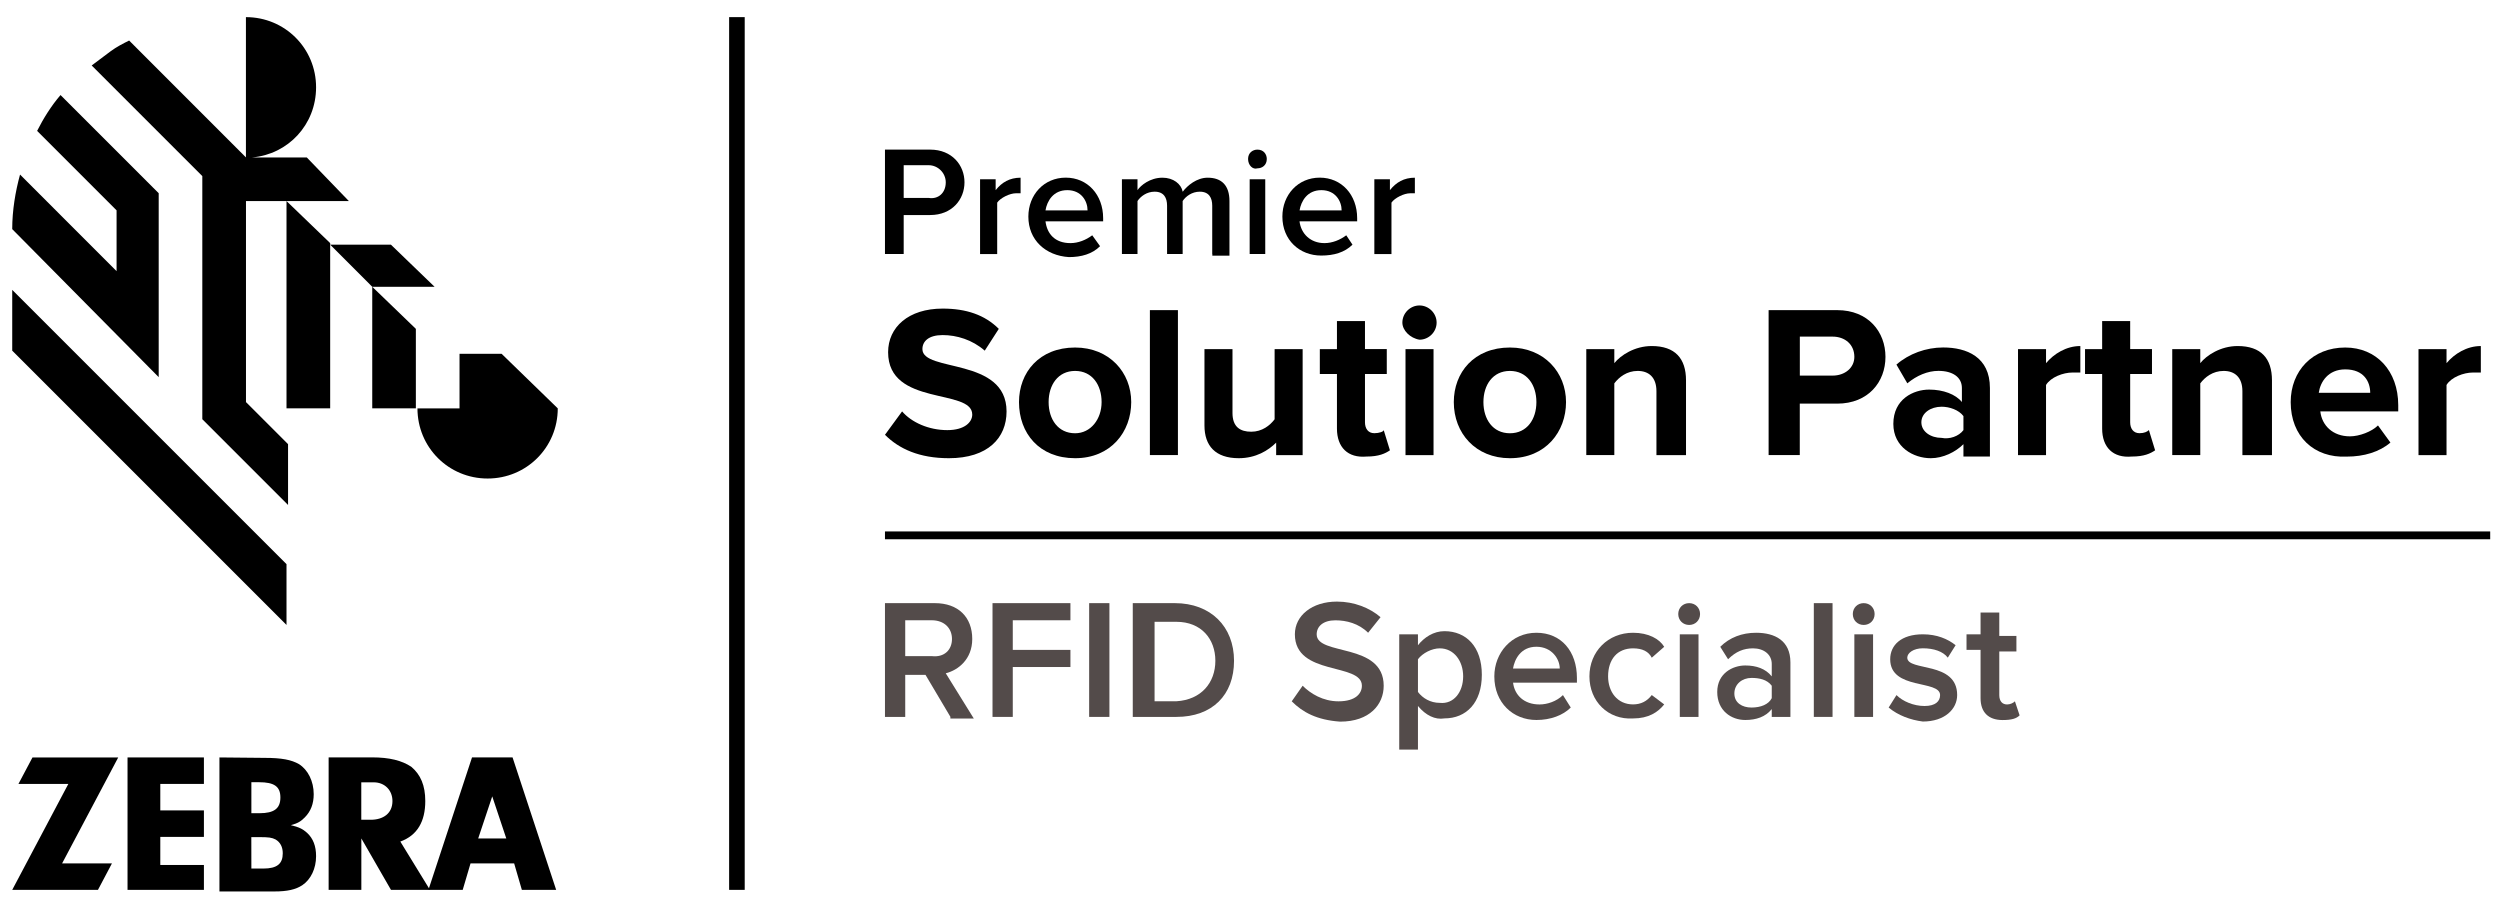 <?xml version="1.0" encoding="utf-8"?>
<!-- Generator: Adobe Illustrator 24.1.3, SVG Export Plug-In . SVG Version: 6.00 Build 0)  -->
<svg version="1.1" id="Layer_1" xmlns="http://www.w3.org/2000/svg" xmlns:xlink="http://www.w3.org/1999/xlink" x="0px" y="0px"
	 viewBox="0 0 454 164" enable-background="new 0 0 454 164" xml:space="preserve">
<g>
	<polygon points="75.52,59.72 67.6,52.08 67.6,74.15 75.52,74.15 	"/>
	<path d="M44.39,36.51h18.96l-7.64-7.92h-9.91c6.51-0.57,11.6-5.94,11.6-12.74c0-7.08-5.66-12.74-12.74-12.74v25.47L23.45,7.36
		c-1.13,0.57-2.26,1.13-3.4,1.98c-1.13,0.85-2.26,1.7-3.4,2.55l20.09,20.09v44.15L52.31,91.7V80.66l-7.64-7.64V36.51H44.39z"/>
	<polygon points="52.03,36.51 52.03,74.15 59.96,74.15 59.96,44.15 	"/>
	<polygon points="78.92,52.08 70.99,44.43 59.96,44.43 67.6,52.08 	"/>
	<path d="M28.82,68.49v-33.4L10.99,17.26c-1.7,1.98-3.11,4.25-4.25,6.51l14.43,14.43v11.04L3.64,31.7
		c-0.85,3.11-1.42,6.51-1.42,9.91C2.22,41.6,27.98,67.64,28.82,68.49z"/>
	<polygon points="2.22,52.64 2.22,63.68 52.03,113.49 52.03,102.45 	"/>
	<path d="M91.09,64.25h-7.64v9.91h-7.64c0,7.08,5.66,12.74,12.74,12.74s12.74-5.66,12.74-12.74L91.09,64.25z"/>
	<polygon points="20.33,156.79 17.79,161.6 2.22,161.6 12.41,142.36 3.35,142.36 5.9,137.55 21.47,137.55 11.28,156.79 	"/>
	<polygon points="29.11,147.17 37.03,147.17 37.03,151.98 29.11,151.98 29.11,157.08 37.03,157.08 37.03,161.6 23.16,161.6 
		23.16,137.55 37.03,137.55 37.03,142.36 29.11,142.36 	"/>
	<path d="M67.31,148.87c2.26,0,3.96-1.13,3.96-3.4c0-1.98-1.42-3.4-3.4-3.4h-2.26v6.79H67.31z M65.62,161.6h-5.94v-24.06h7.92
		c3.11,0,5.38,0.57,7.08,1.7c1.7,1.42,2.55,3.4,2.55,6.23c0,3.68-1.42,6.23-4.53,7.36l5.38,8.77h-7.08l-5.38-9.34V161.6z"/>
	<path d="M86.84,152.26l2.55-7.64l2.55,7.64H86.84z M94.77,161.6h6.23l-7.92-24.06h-7.36l-7.92,24.06h6.23l1.42-4.81h7.92
		L94.77,161.6z"/>
	<rect x="132.41" y="3.11" width="2.83" height="158.49"/>
	<path d="M171.75,33.11c0-1.7-1.42-3.11-3.11-3.11h-4.53v5.94h4.53C170.33,36.23,171.75,35.09,171.75,33.11z M160.71,46.13V27.17
		h8.21c3.96,0,6.23,2.83,6.23,5.94c0,3.11-2.26,5.94-6.23,5.94h-4.81v7.08H160.71z"/>
	<path d="M177.98,46.13V32.55h2.83v1.98c1.13-1.42,2.55-2.26,4.53-2.26v2.83c-0.28,0-0.57,0-0.85,0c-1.13,0-2.83,0.85-3.4,1.7v9.34
		H177.98z"/>
	<path d="M193.82,34.53c-2.55,0-3.68,1.98-3.96,3.68h7.64C197.5,36.51,196.37,34.53,193.82,34.53z M186.75,39.34
		c0-3.96,2.83-7.08,6.79-7.08s6.79,3.11,6.79,7.36v0.57h-10.47c0.28,2.26,1.7,3.96,4.53,3.96c1.42,0,2.83-0.57,3.96-1.42l1.42,1.98
		c-1.42,1.42-3.4,1.98-5.66,1.98C189.86,46.42,186.75,43.58,186.75,39.34z"/>
	<path d="M220.14,46.13v-8.77c0-1.42-0.57-2.55-2.26-2.55c-1.42,0-2.55,0.85-3.11,1.7v9.62h-2.83v-8.77c0-1.42-0.57-2.55-2.26-2.55
		c-1.42,0-2.55,0.85-3.11,1.7v9.62h-2.83V32.55h2.83v1.98c0.57-0.85,2.26-2.26,4.53-2.26c1.98,0,3.4,1.13,3.68,2.55
		c0.85-1.13,2.55-2.55,4.53-2.55c2.55,0,3.96,1.42,3.96,4.25v9.91h-3.11V46.13z"/>
	<path d="M226.94,46.13V32.55h2.83v13.58H226.94z M226.65,28.87c0-1.13,0.85-1.7,1.7-1.7c1.13,0,1.7,0.85,1.7,1.7
		c0,1.13-0.85,1.7-1.7,1.7C227.5,30.85,226.65,30,226.65,28.87z"/>
	<path d="M239.96,34.53c-2.55,0-3.68,1.98-3.96,3.68h7.64C243.64,36.51,242.5,34.53,239.96,34.53z M232.88,39.34
		c0-3.96,2.83-7.08,6.79-7.08s6.79,3.11,6.79,7.36v0.57h-10.47c0.28,2.26,1.98,3.96,4.53,3.96c1.42,0,2.83-0.57,3.96-1.42l1.13,1.7
		c-1.42,1.42-3.4,1.98-5.66,1.98C235.99,46.42,232.88,43.58,232.88,39.34z"/>
	<path d="M249.58,46.13V32.55h2.83v1.98c1.13-1.42,2.55-2.26,4.53-2.26v2.83c-0.28,0-0.57,0-0.85,0c-1.13,0-2.83,0.85-3.4,1.7v9.34
		H249.58z"/>
	<path d="M160.71,78.96l3.11-4.25c1.7,1.98,4.81,3.4,8.21,3.4c3.11,0,4.53-1.42,4.53-2.83c0-4.81-15.28-1.42-15.28-11.32
		c0-4.53,3.68-7.92,9.91-7.92c4.25,0,7.64,1.13,10.19,3.68l-2.55,3.96c-2.26-1.98-5.09-2.83-7.64-2.83c-2.55,0-3.68,1.13-3.68,2.55
		c0,4.25,15.28,1.42,15.28,11.32c0,4.81-3.4,8.49-10.47,8.49C166.94,83.21,163.26,81.51,160.71,78.96z"/>
	<path d="M200.05,73.02c0-3.11-1.7-5.66-4.81-5.66s-4.81,2.55-4.81,5.66s1.7,5.66,4.81,5.66C198.07,78.68,200.05,76.13,200.05,73.02
		z M185.05,73.02c0-5.38,3.68-9.91,10.19-9.91c6.23,0,10.19,4.53,10.19,9.91s-3.68,10.19-10.19,10.19S185.05,78.68,185.05,73.02z"/>
	<rect x="208.82" y="56.32" width="5.09" height="26.32"/>
	<path d="M231.75,82.64v-2.26c-1.42,1.42-3.68,2.83-6.79,2.83c-4.25,0-6.23-2.26-6.23-5.94V63.4h5.09V75c0,2.55,1.42,3.4,3.4,3.4
		c1.98,0,3.4-1.13,4.25-2.26V63.4h5.09v19.25H231.75z"/>
	<path d="M242.79,77.83v-9.91h-3.11V63.4h3.11V58.3h5.09v5.09h3.96v4.53h-3.96v8.77c0,1.13,0.57,1.98,1.7,1.98
		c0.85,0,1.7-0.28,1.7-0.57l1.13,3.68c-0.85,0.57-1.98,1.13-4.25,1.13C244.77,83.21,242.79,81.23,242.79,77.83z"/>
	<path d="M255.24,82.64V63.4h5.09v19.25H255.24z M254.67,58.58c0-1.7,1.42-3.11,3.11-3.11s3.11,1.42,3.11,3.11
		c0,1.7-1.42,3.11-3.11,3.11C256.09,61.42,254.67,60,254.67,58.58z"/>
	<path d="M279.01,73.02c0-3.11-1.7-5.66-4.81-5.66s-4.81,2.55-4.81,5.66s1.7,5.66,4.81,5.66S279.01,76.13,279.01,73.02z
		 M264.01,73.02c0-5.38,3.68-9.91,10.19-9.91c6.23,0,10.19,4.53,10.19,9.91s-3.68,10.19-10.19,10.19
		C267.98,83.21,264.01,78.68,264.01,73.02z"/>
	<path d="M300.81,82.64v-11.6c0-2.55-1.42-3.68-3.4-3.68s-3.4,1.13-4.25,2.26v13.02h-5.09V63.4h5.09v2.55
		c1.13-1.42,3.68-3.11,6.79-3.11c4.25,0,6.23,2.26,6.23,6.23v13.58H300.81z"/>
	<path d="M336.75,64.81c0-2.26-1.7-3.68-3.96-3.68h-5.94v7.08h5.94C335.05,68.21,336.75,66.79,336.75,64.81z M321.18,82.64V56.32
		h12.45c5.66,0,8.77,3.96,8.77,8.49c0,4.53-3.11,8.49-8.77,8.49h-6.79v9.34H321.18z"/>
	<path d="M356.56,78.11v-2.55c-0.85-1.13-2.55-1.7-3.96-1.7c-1.98,0-3.68,1.13-3.68,2.83s1.7,2.83,3.68,2.83
		C354.01,79.81,355.71,79.25,356.56,78.11z M356.56,82.64v-1.98c-1.42,1.42-3.68,2.55-5.94,2.55c-3.11,0-6.79-1.98-6.79-6.23
		c0-4.53,3.68-6.23,6.51-6.23c2.55,0,4.81,0.85,5.94,2.26v-2.55c0-1.98-1.7-3.11-4.25-3.11c-1.98,0-3.96,0.85-5.66,2.26l-1.98-3.4
		c2.26-1.98,5.38-3.11,8.49-3.11c4.25,0,8.49,1.7,8.49,7.36v12.45h-4.81V82.64z"/>
	<path d="M366.47,82.64V63.4h5.09v2.55c1.42-1.7,3.68-3.11,6.23-3.11v4.81c-0.28,0-0.85,0-1.42,0c-1.7,0-3.96,0.85-4.81,2.26v12.74
		H366.47z"/>
	<path d="M381.75,77.83v-9.91h-3.11V63.4h3.11V58.3h5.09v5.09h3.96v4.53h-3.96v8.77c0,1.13,0.57,1.98,1.7,1.98
		c0.85,0,1.42-0.28,1.7-0.57l1.13,3.68c-0.85,0.57-1.98,1.13-4.25,1.13C383.73,83.21,381.75,81.23,381.75,77.83z"/>
	<path d="M407.22,82.64v-11.6c0-2.55-1.42-3.68-3.4-3.68c-1.98,0-3.4,1.13-4.25,2.26v13.02h-5.09V63.4h5.09v2.55
		c1.13-1.42,3.68-3.11,6.79-3.11c4.25,0,6.23,2.26,6.23,6.23v13.58H407.22z"/>
	<path d="M425.9,67.08c-3.11,0-4.53,2.26-4.81,4.25h9.34C430.43,69.34,429.3,67.08,425.9,67.08z M415.99,73.02
		c0-5.66,3.96-9.91,9.91-9.91c5.66,0,9.62,4.25,9.62,10.47v1.13h-14.15c0.28,2.55,2.26,4.53,5.38,4.53c1.7,0,3.96-0.85,5.09-1.98
		l2.26,3.11c-1.98,1.7-4.81,2.55-7.92,2.55C420.24,83.21,415.99,79.25,415.99,73.02z"/>
	<path d="M439.2,82.64V63.4h5.09v2.55c1.42-1.7,3.68-3.11,6.23-3.11v4.81c-0.28,0-0.85,0-1.42,0c-1.7,0-3.96,0.85-4.81,2.26v12.74
		H439.2z"/>
	<rect x="160.71" y="96.51" width="291.51" height="1.42"/>
	<path fill="#534B4A" d="M172.88,116.04c0-1.98-1.42-3.4-3.68-3.4h-4.81v6.51h4.81C171.47,119.43,172.88,118.02,172.88,116.04z
		 M172.6,130.19l-4.53-7.64h-3.68v7.64h-3.68v-20.66h9.06c4.25,0,6.79,2.55,6.79,6.51c0,3.68-2.55,5.66-4.81,6.23l5.09,8.21h-4.25
		V130.19z"/>
	<polygon fill="#534B4A" points="180.24,130.19 180.24,109.53 194.39,109.53 194.39,112.64 183.92,112.64 183.92,118.02 
		194.39,118.02 194.39,121.13 183.92,121.13 183.92,130.19 	"/>
	<rect x="197.79" y="109.53" fill="#534B4A" width="3.68" height="20.66"/>
	<path fill="#534B4A" d="M220.71,120c0-3.96-2.55-7.08-7.08-7.08h-3.96v14.43h3.96C218.16,127.08,220.71,123.96,220.71,120z
		 M205.71,130.19v-20.66h7.64c6.51,0,10.75,4.25,10.75,10.47s-3.96,10.19-10.47,10.19H205.71z"/>
	<path fill="#534B4A" d="M234.58,127.36l1.98-2.83c1.42,1.42,3.68,2.83,6.51,2.83c3.11,0,4.25-1.42,4.25-2.83
		c0-4.25-12.17-1.7-12.17-9.34c0-3.4,3.11-5.94,7.64-5.94c3.11,0,5.94,1.13,7.92,2.83l-2.26,2.83c-1.7-1.7-3.96-2.26-5.94-2.26
		c-2.26,0-3.4,1.13-3.4,2.55c0,3.96,12.17,1.42,12.17,9.34c0,3.4-2.55,6.51-7.92,6.51C239.11,130.75,236.56,129.34,234.58,127.36z"
		/>
	<path fill="#534B4A" d="M265.71,122.83c0-2.83-1.7-5.09-4.25-5.09c-1.42,0-3.11,0.85-3.96,1.98v5.94c0.85,1.13,2.26,1.98,3.96,1.98
		C264.01,127.92,265.71,125.66,265.71,122.83z M257.5,128.21v7.92h-3.4v-20.94h3.4v1.98c1.13-1.42,2.83-2.55,4.81-2.55
		c3.96,0,6.79,2.83,6.79,7.92c0,5.09-2.83,7.92-6.79,7.92C260.62,130.75,258.92,129.91,257.5,128.21z"/>
	<path fill="#534B4A" d="M279.01,117.45c-2.83,0-3.96,2.26-4.25,3.96h8.49C283.26,119.72,281.84,117.45,279.01,117.45z
		 M271.37,122.83c0-4.25,3.11-7.92,7.64-7.92c4.53,0,7.36,3.4,7.36,8.21v0.85h-11.6c0.28,2.26,1.98,3.96,4.81,3.96
		c1.42,0,3.11-0.57,4.25-1.7l1.42,2.26c-1.42,1.42-3.68,2.26-6.23,2.26C274.77,130.75,271.37,127.64,271.37,122.83z"/>
	<path fill="#534B4A" d="M288.64,122.83c0-4.53,3.4-7.92,7.92-7.92c2.83,0,4.81,1.13,5.66,2.55l-2.26,1.98
		c-0.57-1.13-1.7-1.7-3.4-1.7c-2.83,0-4.53,1.98-4.53,5.09c0,2.83,1.7,5.09,4.53,5.09c1.42,0,2.55-0.57,3.4-1.7l2.26,1.7
		c-1.13,1.42-2.83,2.55-5.66,2.55C292.03,130.75,288.64,127.36,288.64,122.83z"/>
	<path fill="#534B4A" d="M305.05,130.19v-15h3.4v15H305.05z M304.77,111.51c0-1.13,0.85-1.98,1.98-1.98c1.13,0,1.98,0.85,1.98,1.98
		c0,1.13-0.85,1.98-1.98,1.98C305.62,113.49,304.77,112.64,304.77,111.51z"/>
	<path fill="#534B4A" d="M321.75,126.79v-2.26c-0.85-1.13-2.26-1.42-3.68-1.42c-1.7,0-3.11,1.13-3.11,2.83s1.42,2.55,3.11,2.55
		S321.18,127.92,321.75,126.79z M321.75,130.19v-1.42c-1.13,1.42-2.83,1.98-4.81,1.98c-2.55,0-5.09-1.7-5.09-5.09
		c0-3.4,2.83-4.81,5.09-4.81c1.98,0,3.68,0.57,4.81,1.98v-2.26c0-1.7-1.42-2.83-3.4-2.83c-1.7,0-3.11,0.57-4.53,1.98l-1.42-2.26
		c1.7-1.7,3.96-2.55,6.51-2.55c3.4,0,6.23,1.42,6.23,5.38v9.91H321.75z"/>
	<rect x="329.39" y="109.53" fill="#534B4A" width="3.4" height="20.66"/>
	<path fill="#534B4A" d="M336.75,130.19v-15h3.4v15H336.75z M336.47,111.51c0-1.13,0.85-1.98,1.98-1.98c1.13,0,1.98,0.85,1.98,1.98
		c0,1.13-0.85,1.98-1.98,1.98C337.31,113.49,336.47,112.64,336.47,111.51z"/>
	<path fill="#534B4A" d="M342.98,128.49l1.42-2.26c1.13,1.13,3.11,1.98,5.09,1.98s2.83-0.85,2.83-1.98c0-2.83-9.06-0.85-9.06-6.51
		c0-2.55,1.98-4.53,5.94-4.53c2.55,0,4.53,0.85,5.94,1.98l-1.42,2.26c-0.85-1.13-2.55-1.7-4.53-1.7c-1.7,0-2.83,0.85-2.83,1.7
		c0,2.55,9.06,0.57,9.06,6.79c0,2.55-2.26,4.81-6.23,4.81C346.94,130.75,344.67,129.91,342.98,128.49z"/>
	<path fill="#534B4A" d="M359.67,126.79v-8.77h-2.55v-2.83h2.55v-3.96h3.4v4.25h3.11v2.83h-3.11v7.92c0,1.13,0.57,1.7,1.42,1.7
		c0.57,0,1.13-0.28,1.42-0.57l0.85,2.55c-0.57,0.57-1.42,0.85-3.11,0.85C361.09,130.75,359.67,129.34,359.67,126.79z"/>
	<g>
		<path d="M45.65,157.73h2.16c2.51,0,3.54-0.87,3.54-2.77c0-1.13-0.43-1.99-1.3-2.51c-0.69-0.35-1.21-0.43-3.03-0.43h-1.38
			L45.65,157.73z M45.65,147.68h1.47c2.68,0,3.8-0.87,3.8-2.86c0-1.99-1.12-2.77-3.89-2.77h-1.38V147.68z M48.07,137.63
			c3.11,0,4.84,0.35,6.22,1.13c1.64,1.04,2.68,3.12,2.68,5.46c0,1.73-0.52,3.12-1.64,4.24c-0.69,0.69-1.21,1.04-2.51,1.39
			c1.47,0.35,2.16,0.69,2.94,1.39c1.12,1.04,1.64,2.42,1.64,4.24c0,2.25-0.95,4.24-2.51,5.28c-1.21,0.78-2.68,1.13-5.1,1.13h-9.94
			l0-24.34L48.07,137.63z"/>
	</g>
</g>
</svg>
